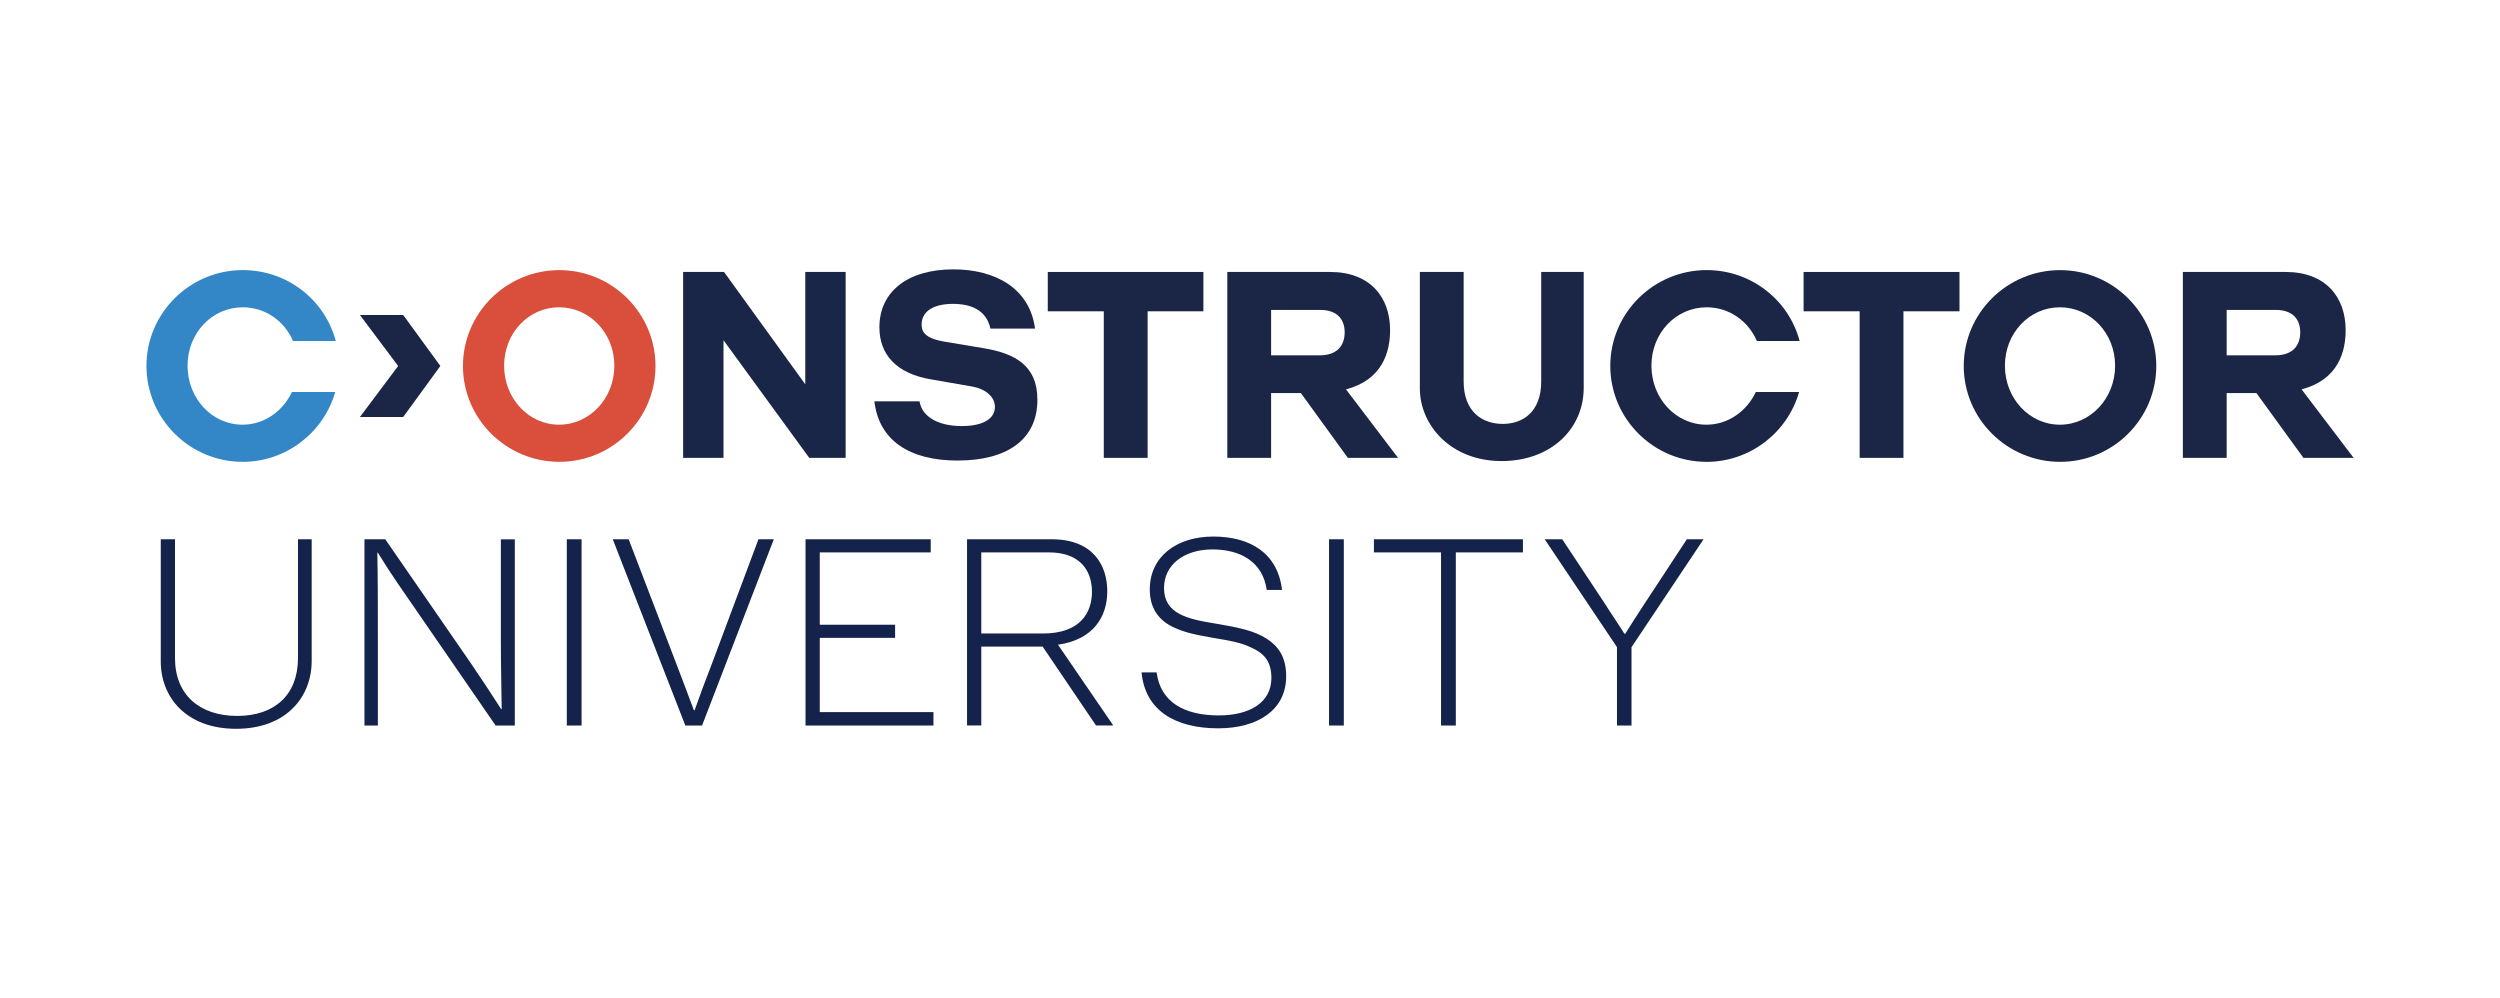 <svg xmlns="http://www.w3.org/2000/svg" id="Layer_1" viewBox="0 0 788.15 314.67"><defs><style>      .st0 {        fill: #1a2647;      }      .st1 {        fill: #3487c7;      }      .st2 {        fill: #14234b;      }      .st3 {        fill: #da4f3c;      }      .st4 {        fill: #1b2647;      }    </style></defs><path class="st2" d="M50.68,208.52v-38.51h4.49v37.47c0,11.57,7.77,18.22,19.6,18.22s19.17-6.65,19.17-18.22v-37.47h4.32v38.34c0,11.48-8.12,21.41-23.83,21.41s-23.75-9.93-23.75-21.24"></path><path class="st2" d="M114.9,170.01h6.56l26.94,39.03c3.37,4.92,6.65,9.93,9.59,14.51h.17c-.08-7.77-.26-13.9-.26-21.5v-32.03h4.4v58.72h-6.04l-24.44-35.49c-4.23-6.13-8.64-12.35-12.69-19h-.17c.17,8.38.17,19,.17,26.94v27.54h-4.23v-58.72Z"></path><rect class="st2" x="178.69" y="170.01" width="4.66" height="58.72"></rect><path class="st2" d="M193.18,170.01h5.01l15.11,39.46c2.24,5.78,3.71,9.84,5.44,14.42h.26c1.64-4.66,3.19-8.89,5.35-14.42l14.76-39.46h4.84l-22.62,58.72h-5.27l-22.88-58.72Z"></path><polygon class="st2" points="253.95 170.01 293.42 170.01 293.42 174.15 258.44 174.15 258.44 196.95 282.19 196.95 282.19 201.09 258.44 201.09 258.44 224.5 294.28 224.5 294.28 228.73 253.95 228.73 253.95 170.01"></polygon><path class="st2" d="M328.79,199.72c11.74,0,15.46-6.56,15.46-13.13s-3.63-12.44-13.56-12.44h-21.33v25.56h19.43ZM304.87,170.01h26.68c13.04,0,17.53,8.2,17.53,16.4,0,7.77-4.14,15.2-15.54,16.84l17.44,25.47h-5.44l-16.84-24.87h-19.34v24.87h-4.49v-58.72Z"></path><path class="st2" d="M359.89,211.98h4.75c1.21,9.5,8.89,13.56,19.6,13.56,9.5,0,16.58-3.89,16.58-11.83,0-5.44-2.59-7.86-6.22-9.5-3.46-1.73-7.51-2.33-12.09-3.11-5.36-.95-9.07-1.64-12.95-3.54-4.32-2.16-7.08-5.87-7.08-11.74,0-10.36,8.46-16.67,20.03-16.67s20.29,5.18,21.67,16.84h-4.83c-1.21-8.72-8.12-12.78-17.1-12.78s-15.28,4.84-15.28,12.18c0,8.11,7.42,9.76,15.89,11.14,7.34,1.21,12.69,2.33,16.49,4.84,3.62,2.33,6.13,5.7,6.13,11.83,0,10.71-9.07,16.41-21.41,16.41-13.56,0-23.05-5.61-24.18-17.61"></path><rect class="st2" x="418.99" y="170.01" width="4.66" height="58.72"></rect><polygon class="st2" points="454.3 174.15 433.14 174.15 433.14 170.01 480.12 170.01 480.12 174.15 458.96 174.15 458.96 228.73 454.3 228.73 454.3 174.15"></polygon><path class="st2" d="M509.78,204.03l-22.8-34.02h5.53l13.21,19.94c2.5,3.97,4.58,6.91,6.39,9.85h.26c1.73-2.76,3.54-5.61,6.04-9.41l13.38-20.38h5.27l-22.71,34.02v24.7h-4.58v-24.7Z"></path><polygon class="st4" points="586.27 144.35 600.08 144.35 600.08 98.14 617.75 98.14 617.75 85.74 568.6 85.74 568.6 98.14 586.27 98.14 586.27 144.35"></polygon><path class="st4" d="M537.96,145.61c13.9,0,25.62-9.38,29.22-22.02h-13.65c-2.84,6.03-8.71,10.3-15.57,10.3-9.63,0-17.33-8.29-17.33-18.59s7.7-18.42,17.42-18.42c6.95,0,13.06,4.19,15.82,10.63h13.48c-3.43-12.98-15.32-22.36-29.3-22.36-16.75,0-30.39,13.56-30.39,30.22s13.65,30.23,30.31,30.23"></path><path class="st4" d="M473.32,145.36c15.74,0,25.96-10.22,25.96-23.11v-36.51h-13.4v34.5c0,9.71-5.86,13.4-12.14,13.4s-12.31-3.68-12.31-13.4v-34.5h-13.81v36.67c0,11.81,9.96,22.94,25.7,22.94"></path><path class="st4" d="M416.05,112.03h-15.32v-14.32h15.57c5.02,0,7.62,2.76,7.62,7.03s-2.43,7.28-7.87,7.28M424.34,122.75c11.47-3.01,13.9-11.72,13.9-18.67,0-10.38-6.28-18.34-18.92-18.34h-32.4v58.61h13.81v-20.43h9.38l14.82,20.43h15.82l-16.41-21.6Z"></path><polygon class="st4" points="347.98 144.35 361.8 144.35 361.8 98.14 379.38 98.14 379.38 85.74 330.32 85.74 330.32 98.14 347.98 98.14 347.98 144.35"></polygon><path class="st4" d="M301.93,145.19c15.24,0,25.12-6.36,25.12-19.17,0-10.72-6.95-14.57-16.91-16.24l-12.06-2.01c-6.19-1.01-7.53-2.93-7.53-5.44,0-4.1,3.6-6.53,9.88-6.53,5.78,0,10.55,2.01,11.81,7.79h14.07c-1.68-12.64-12.39-18.67-25.79-18.67-14.49,0-23.28,7.12-23.28,18.25,0,8.71,5.44,14.57,16.16,16.41l12.98,2.26c4.35.75,7.28,3.26,7.28,6.45,0,3.52-3.43,6.03-10.46,6.03s-12.48-2.68-13.31-7.79h-14.23c1.42,12.31,11.05,18.67,26.29,18.67"></path><polygon class="st0" points="215.36 144.35 228.09 144.35 228.09 107.26 255.13 144.35 266.6 144.35 266.6 85.74 253.87 85.74 253.87 121.16 228.26 85.74 215.36 85.74 215.36 144.35"></polygon><path class="st3" d="M176.26,133.89c-9.63,0-17.33-8.29-17.33-18.59s7.7-18.42,17.33-18.42,17.42,8.12,17.42,18.42-7.79,18.59-17.42,18.59M176.34,85.16c-16.75,0-30.39,13.56-30.39,30.22s13.65,30.22,30.39,30.22,30.31-13.56,30.31-30.22-13.65-30.22-30.31-30.22"></path><polygon class="st4" points="113.47 131.46 127.11 131.46 138.83 115.38 127.11 99.31 113.47 99.31 125.52 115.38 113.47 131.46"></polygon><path class="st1" d="M76.46,145.61c13.9,0,25.62-9.38,29.22-22.02h-13.65c-2.85,6.03-8.71,10.3-15.57,10.3-9.63,0-17.33-8.29-17.33-18.59s7.7-18.42,17.42-18.42c6.95,0,13.06,4.19,15.83,10.63h13.48c-3.43-12.98-15.32-22.36-29.3-22.36-16.74,0-30.39,13.56-30.39,30.22s13.65,30.23,30.31,30.23"></path><path class="st4" d="M717.3,112.03h-15.32v-14.32h15.57c5.02,0,7.62,2.76,7.62,7.03s-2.43,7.28-7.87,7.28M725.59,122.75c11.47-3.01,13.9-11.72,13.9-18.67,0-10.38-6.28-18.34-18.92-18.34h-32.4v58.61h13.81v-20.43h9.38l14.82,20.43h15.83l-16.41-21.6Z"></path><path class="st4" d="M649.4,133.89c-9.63,0-17.33-8.29-17.33-18.59s7.7-18.42,17.33-18.42,17.41,8.12,17.41,18.42-7.79,18.59-17.41,18.59M649.48,85.16c-16.75,0-30.39,13.56-30.39,30.22s13.65,30.22,30.39,30.22,30.31-13.56,30.31-30.22-13.65-30.22-30.31-30.22"></path></svg>